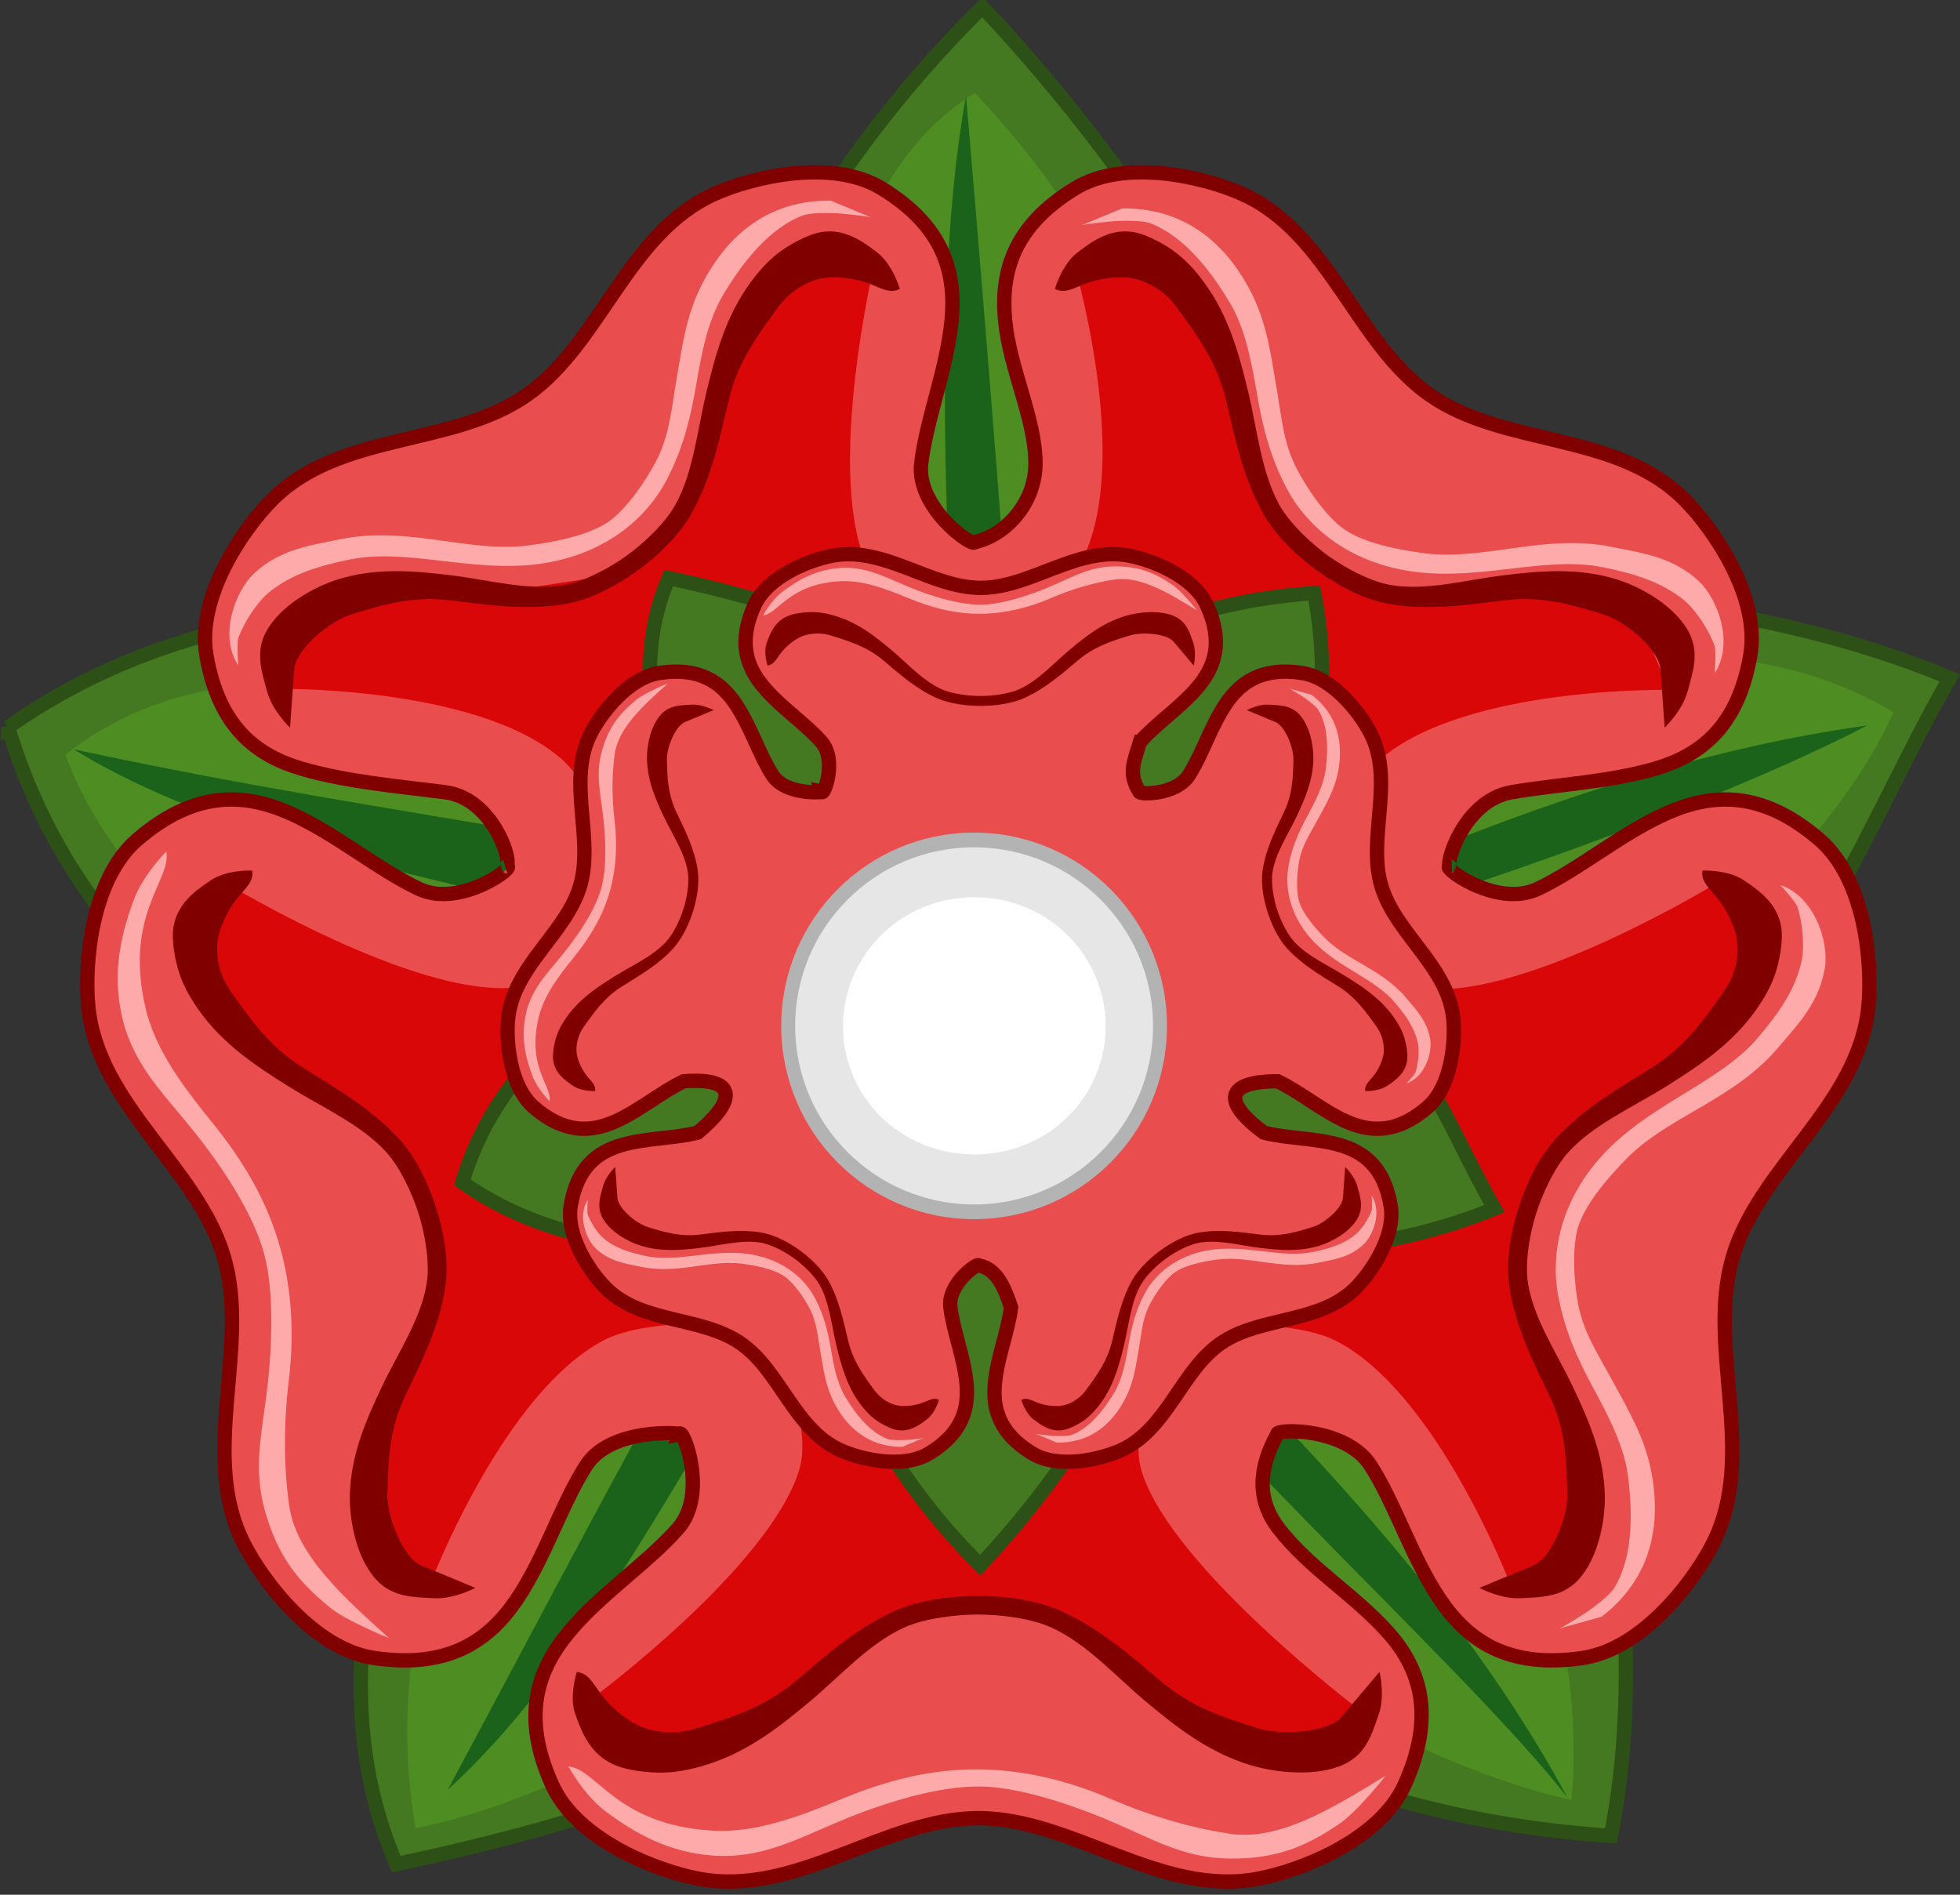 <?xml version="1.0" encoding="UTF-8" standalone="no"?>
<!-- Created with Inkscape (http://www.inkscape.org/) -->

<svg
   xmlns:dc="http://purl.org/dc/elements/1.1/"
   xmlns:cc="http://creativecommons.org/ns#"
   xmlns:rdf="http://www.w3.org/1999/02/22-rdf-syntax-ns#"
   xmlns:svg="http://www.w3.org/2000/svg"
   xmlns="http://www.w3.org/2000/svg"
   xmlns:sodipodi="http://sodipodi.sourceforge.net/DTD/sodipodi-0.dtd"
   xmlns:inkscape="http://www.inkscape.org/namespaces/inkscape"
   width="205.068"
   height="198.234"
   id="svg2"
   version="1.1"
   inkscape:version="0.48.0 r9654"
   sodipodi:docname="Red_Rose_Badge_of_Lancaster copy.svg"
   inkscape:export-filename="/Users/Soda/Desktop/UK of the GB and NI.png"
   inkscape:export-xdpi="143.23364"
   inkscape:export-ydpi="143.23364">
  <rect width="100%" height="100%" fill="#333333" stroke="none"/>
  <defs
     id="defs4" />
  <sodipodi:namedview
     id="base"
     pagecolor="#ffffff"
     bordercolor="#666666"
     borderopacity="1.0"
     inkscape:pageopacity="0.0"
     inkscape:pageshadow="2"
     inkscape:zoom="2.4163334"
     inkscape:cx="102.53388"
     inkscape:cy="106.92172"
     inkscape:document-units="px"
     inkscape:current-layer="g15303"
     showgrid="false"
     inkscape:window-width="1280"
     inkscape:window-height="697"
     inkscape:window-x="0"
     inkscape:window-y="0"
     inkscape:window-maximized="0"
     showguides="true"
     inkscape:guide-bbox="true"
     inkscape:object-nodes="false"
     inkscape:snap-nodes="false"
     inkscape:snap-page="true"
     inkscape:snap-bbox="false"
     inkscape:snap-grids="false"
     inkscape:snap-to-guides="false"
     fit-margin-top="0"
     fit-margin-left="0"
     fit-margin-right="0"
     fit-margin-bottom="0">
    <inkscape:grid
       type="xygrid"
       id="grid14322"
       empspacing="5"
       visible="true"
       enabled="true"
       snapvisiblegridlinesonly="true" />
  </sodipodi:namedview>
  <g
     inkscape:label="Layer"
     inkscape:groupmode="layer"
     id="layer1"
     transform="translate(-76.217,889.558)"
     style="display:inline">
    <g
       style="stroke-width:0.888;stroke-miterlimit:4;stroke-dasharray:none"
       id="g11618-9-0-2"
       transform="matrix(1.127,0,0,1.127,186.794,233.424)" />
    <g
       style="display:inline"
       id="g12789-5-3-9-0"
       transform="matrix(0.998,0.068,-0.068,0.998,-130.311,-830.229)" />
    <g
       id="g16068"
       style="stroke-width:1;stroke-miterlimit:4;stroke-dasharray:none">
      <g
         transform="translate(-1.054,0)"
         id="g15303"
         style="stroke-width:1;stroke-miterlimit:4;stroke-dasharray:none">
        <g
           id="g3028">
          <path
             inkscape:connector-curvature="0"
             sodipodi:nodetypes="ccccccccccc"
             id="path14522-6"
             d="m 78.105,-813.47 c 21.671,-15.303 45.559,-11.859 67.23,-17.731 7.858,-19.208 15.363,-38.417 34.723,-57.626 18.263,19.455 28.552,38.91 39.156,58.365 20.686,3.281 41.372,3.229 62.058,11.82 -10.248,17.977 -14.976,35.954 -39.895,53.932 2.876,22.41 8.841,44.82 4.433,67.23 -28.033,-1.905 -44.92,-12.726 -63.536,-22.164 -21.011,8.373 -24.183,16.746 -63.536,25.119 -9.903,-22.902 2.92,-45.805 4.433,-68.707 -15.48,-14.653 -36.789,-22.981 -45.066,-50.238 z"
             style="fill:#447821;fill-opacity:1;stroke:#2d5016;stroke-width:1.5;stroke-linecap:butt;stroke-linejoin:miter;stroke-miterlimit:4;stroke-opacity:1;stroke-dasharray:none;display:inline" />
          <path
             style="fill:#4e8d21;fill-opacity:1;stroke:none;display:inline"
             d="m 84.109,-810.605 c 8.171,22.506 36.589,31.482 49.62,47 -4.076,18.281 -17.402,41.137 -12.955,65.345 23.557,-5.004 43.902,-23.248 61.784,-32.199 17.018,8.228 39.376,24.921 59.13,29.214 1.671,-18.601 -6.205,-35.591 -15.404,-61.752 13.678,-15.122 40.81,-33.172 49.092,-52.048 -21.752,-13.033 -48.309,-0.324 -66.966,-2.923 -11.253,-17.03 -4.298,-35.4 -29.142,-61.882 -19.139,11.866 -16.883,47.013 -27.564,64.761 -19.02,2.88 -47.416,-11.447 -67.594,4.483 z"
             id="path14522-5-8-2-1-4-1-2"
             sodipodi:nodetypes="ccccccccccc"
             inkscape:connector-curvature="0" />
          <path
             inkscape:connector-curvature="0"
             sodipodi:nodetypes="ccccccccccccccc"
             id="path17186-9-9-5-9-1-8"
             d="m 178.344,-879.521 c -4.368,23.962 -1.184,59.566 0.317,88.315 -2.762,2.442 -7.451,-4.044 -10.976,-3.001 -21.026,-7.512 -47.422,-9.371 -82.693,-16.953 20.793,12.811 53.689,15.636 81.057,24.701 1.042,1.401 -0.51,8.449 0.017,10.591 -12.844,17.871 -25.464,42.884 -41.956,73.562 17.6,-15.977 30.992,-46.761 47.025,-70.194 2.013,-0.366 3.543,9.562 10.848,5.328 16.447,23.851 48.023,51.217 59.291,65.691 -17.096,-31.668 -47.102,-53.907 -60.176,-71.979 -0.259,-3.662 3.657,-7.45 4.761,-10.164 27.174,-6.755 66.149,-19.345 86.777,-30.034 -35.515,4.919 -65.719,23.381 -87.191,29.296 -1.256,-23.252 -4.145,-60.706 -7.099,-95.16 z"
             style="font-size:medium;font-style:normal;font-variant:normal;font-weight:normal;font-stretch:normal;text-indent:0;text-align:start;text-decoration:none;line-height:normal;letter-spacing:normal;word-spacing:normal;text-transform:none;direction:ltr;block-progression:tb;writing-mode:lr-tb;text-anchor:start;color:#000000;fill:#1b631b;fill-opacity:1;stroke:none;stroke-width:0.578;marker:none;visibility:visible;display:inline;overflow:visible;enable-background:accumulate;font-family:Bitstream Vera Sans;-inkscape-font-specification:Bitstream Vera Sans" />
          <g
             transform="matrix(2.594,0,0,-2.594,739.323,2549.335)"
             id="g14915-4"
             style="stroke-width:0.578;stroke-miterlimit:4;stroke-dasharray:none">
            <g
               id="g14805-4"
               transform="translate(-0.614,0)"
               style="stroke-width:0.578;stroke-miterlimit:4;stroke-dasharray:none">
              <path
                 inkscape:connector-curvature="0"
                 sodipodi:nodetypes="cssssssscssssssssscssssssssscssssssssscssssssssscss"
                 d="m -198.63,1259.879 c 1.325,-1.481 1.927,-3.403 0.662,-6.176 -1.018,-2.23 -4.225,-3.455 -5.91,-3.769 -3.953,-0.738 -7.474,2.446 -11.271,2.446 -3.797,0 -7.318,-3.184 -11.271,-2.446 -1.685,0.315 -4.892,1.539 -5.91,3.769 -1.266,2.773 -0.609,4.646 0.662,6.176 1.294,1.558 3.185,2.793 4.411,4.191 1.236,1.409 0.168,4.138 0.048,3.799 0.162,0.036 -2.755,0.304 -3.766,-1.275 -1.002,-1.566 -1.663,-3.726 -2.799,-5.402 -1.116,-1.646 -2.733,-2.797 -5.748,-2.352 -2.425,0.358 -4.493,3.099 -5.263,4.63 -1.808,3.592 0.273,7.859 -0.783,11.507 -1.055,3.647 -5.093,6.145 -5.482,10.147 -0.166,1.706 0.119,5.127 1.978,6.725 2.312,1.986 4.294,1.876 6.116,1.081 1.856,-0.81 3.568,-2.284 5.251,-3.073 1.697,-0.796 4.021,0.989 3.511,0.911 0.286,0.13 -0.512,2.736 -2.454,2.989 -1.772,0.231 -3.897,0.402 -5.767,0.942 -1.836,0.53 -3.371,1.671 -3.871,4.587 -0.402,2.345 1.477,5.083 2.642,6.259 2.733,2.757 7.249,2.134 10.259,4.215 3.01,2.08 4.075,6.561 7.608,8.135 1.506,0.671 4.712,1.447 6.727,0.217 2.506,-1.529 3,-3.39 2.822,-5.312 -0.182,-1.957 -1.011,-3.983 -1.226,-5.775 -0.216,-1.807 2.109,-3.408 2.151,-3.182 1.231,0.265 2.459,1.552 2.458,3.182 -9.6e-4,1.791 -1.044,3.818 -1.226,5.775 -0.178,1.922 0.316,3.783 2.822,5.312 2.015,1.23 5.221,0.454 6.727,-0.217 3.533,-1.574 4.599,-6.055 7.608,-8.135 3.01,-2.08 7.526,-1.457 10.259,-4.215 1.165,-1.175 3.044,-3.914 2.642,-6.259 -0.5,-2.916 -2.035,-4.057 -3.871,-4.587 -1.87,-0.539 -4.007,-0.636 -5.767,-0.942 -1.965,-0.341 -2.721,-3.051 -2.454,-2.989 -0.511,0.078 1.813,-1.707 3.511,-0.911 1.684,0.789 3.395,2.263 5.251,3.073 1.822,0.795 3.804,0.905 6.116,-1.081 1.859,-1.598 2.144,-5.019 1.978,-6.725 -0.389,-4.002 -4.427,-6.5 -5.482,-10.147 -1.055,-3.647 1.025,-7.915 -0.783,-11.507 -0.771,-1.531 -2.838,-4.272 -5.263,-4.63 -3.015,-0.445 -4.632,0.706 -5.748,2.352 -1.137,1.676 -1.797,3.836 -2.799,5.402 -1.01,1.579 -3.88,1.482 -3.766,1.275 -0.734,-1.321 -0.865,-2.613 0.048,-3.799 1.245,-1.617 3.054,-2.673 4.411,-4.191 z"
                 style="fill:#e94d4d;fill-opacity:1;stroke:#800000;stroke-width:0.578;stroke-linecap:butt;stroke-linejoin:miter;stroke-miterlimit:4;stroke-opacity:1;stroke-dasharray:none;display:inline"
                 id="path14278-4-0-0-6-8" />
              <path
                 inkscape:connector-curvature="0"
                 sodipodi:nodetypes="cccccscsccccccccccscsccccccccccscscccccccccscsccccccccccscscccccc"
                 d="m -201.981,1303.739 -2.229,3.073 -1.591,5.751 -2.265,2.256 -3.269,0.416 c 0,0 2.368,-7.846 0.438,-11.983 -0.898,-1.923 -4.635,-4.392 -4.635,-4.392 0,0 -3.454,2.219 -4.26,4.423 -1.408,3.849 0.414,11.617 0.414,11.617 l -2.042,0.562 -2.771,-1.61 -2.658,-9.022 -1.683,-1.339 -1.976,-1.062 -3.335,-0.509 -4.918,0.286 -3.611,-1.24 -1.28,-3.036 c 0,0 8.194,0.17 11.658,-2.804 1.611,-1.382 2.983,-5.646 2.983,-5.646 0,0 -2.595,-3.424 -4.935,-3.608 -4.086,-0.321 -11.549,4.22 -11.549,4.22 l -1.091,-1.816 0.805,-3.103 6.575,-5.08 1.61,-1.792 0.381,-2.182 0,-3.601 -2.118,-4.448 -0.212,-3.812 2.33,-2.33 c 0,0 2.93,7.654 6.989,9.743 1.887,0.971 6.354,0.635 6.354,0.635 0,0 2.194,-3.694 1.483,-5.93 -1.243,-3.906 -8.26,-9.107 -8.26,-9.107 l 1.271,-1.694 3.177,-0.424 7.625,5.507 3.106,0.189 3.106,-0.235 7.625,-5.507 3.177,0.424 1.846,1.167 c 0,0 -7.593,5.729 -8.836,9.635 -0.711,2.236 1.483,5.93 1.483,5.93 0,0 4.467,0.336 6.354,-0.635 4.059,-2.089 6.989,-9.743 6.989,-9.743 l 2.474,1.131 0.22,5.012 -1.974,4.496 -0.096,3.025 0.381,2.182 1.059,1.883 7.462,5.516 0.325,3.151 -1.57,1.768 c 0,0 -7.463,-4.541 -11.549,-4.22 -2.34,0.183 -4.935,3.608 -4.935,3.608 0,0 1.372,4.264 2.983,5.646 3.464,2.973 11.658,2.804 11.658,2.804 l -1.28,3.036 -3.611,1.24 -4.918,-0.286 -3.335,0.509 z"
                 style="fill:#d90707;fill-opacity:1;stroke:none;display:inline"
                 id="path14691-5-6" />
              <g
                 id="g14707-1"
                 style="stroke-width:0.578;stroke-miterlimit:4;stroke-dasharray:none">
                <g
                   transform="translate(211.143,648.812)"
                   id="g14513-4"
                   style="fill:#800000;fill-opacity:1;stroke-width:0.578;stroke-miterlimit:4;stroke-dasharray:none;display:inline">
                  <path
                     inkscape:connector-curvature="0"
                     sodipodi:nodetypes="csscssssssssscsssssssssccc"
                     id="path14394-4-0"
                     d="m -438.954,605.406 c -0.594,-0.019 -1.535,0.077 -2.093,0.344 -0.888,0.425 -1.231,1.237 -1.5,2 -0.267,0.757 0.061,1.719 0.061,1.719 0.813,-0.132 0.648,-1.022 2.188,-2.003 0.695,-0.443 1.706,-0.565 2.625,-0.28 1.467,0.455 2.765,0.868 3.968,1.877 1.203,1.009 2.414,2.117 4,2.844 1.106,0.507 2.476,0.625 3.406,0.625 0.93,0 2.269,-0.118 3.375,-0.625 1.586,-0.727 2.828,-1.834 4.031,-2.844 1.203,-1.009 2.439,-1.422 3.906,-1.877 0.919,-0.285 2.808,-0.165 3.341,0.467 l 1.534,1.816 c 0,0 0.235,-0.962 -0.032,-1.719 -0.269,-0.763 -0.488,-1.575 -1.375,-2 -1.116,-0.534 -2.79,-0.358 -3.842,-0.031 -1.683,0.522 -2.968,1.54 -4.188,2.562 -1.22,1.023 -2.369,2.32 -3.781,2.968 -0.872,0.4 -2.147,0.531 -2.969,0.531 -0.822,0 -2.128,-0.131 -3,-0.531 -1.412,-0.647 -2.562,-1.945 -3.781,-2.968 -1.22,-1.023 -2.505,-2.041 -4.188,-2.562 -0.526,-0.163 -1.094,-0.293 -1.688,-0.312 l 0,-5e-5 4e-5,0 z"
                     style="font-size:medium;font-style:normal;font-variant:normal;font-weight:normal;font-stretch:normal;text-indent:0;text-align:start;text-decoration:none;line-height:normal;letter-spacing:normal;word-spacing:normal;text-transform:none;direction:ltr;block-progression:tb;writing-mode:lr-tb;text-anchor:start;color:#000000;fill:#800000;fill-opacity:1;stroke:none;stroke-width:0.578;marker:none;visibility:visible;display:inline;overflow:visible;enable-background:accumulate;font-family:Bitstream Vera Sans;-inkscape-font-specification:Bitstream Vera Sans" />
                  <g
                     transform="translate(0,0.132)"
                     id="g14467-8"
                     style="fill:#800000;fill-opacity:1;stroke-width:0.578;stroke-miterlimit:4;stroke-dasharray:none">
                    <path
                       inkscape:connector-curvature="0"
                       style="font-size:medium;font-style:normal;font-variant:normal;font-weight:normal;font-stretch:normal;text-indent:0;text-align:start;text-decoration:none;line-height:normal;letter-spacing:normal;word-spacing:normal;text-transform:none;direction:ltr;block-progression:tb;writing-mode:lr-tb;text-anchor:start;color:#000000;fill:#800000;fill-opacity:1;stroke:none;stroke-width:0.578;marker:none;visibility:visible;display:inline;overflow:visible;enable-background:accumulate;font-family:Bitstream Vera Sans;-inkscape-font-specification:Bitstream Vera Sans"
                       d="m -458.5,637.448 c -0.184,0.526 -0.353,1.391 -0.252,1.959 0.161,0.903 0.846,1.419 1.504,1.858 0.653,0.435 1.668,0.39 1.668,0.39 0.099,-0.761 -0.802,-0.844 -1.316,-2.473 -0.232,-0.736 -0.069,-1.671 0.461,-2.419 0.845,-1.193 1.602,-2.247 2.906,-3.061 1.304,-0.814 2.705,-1.61 3.844,-2.839 0.794,-0.857 1.289,-2.051 1.547,-2.882 0.259,-0.831 0.517,-2.058 0.338,-3.178 -0.257,-1.605 -0.976,-3.002 -1.611,-4.338 -0.635,-1.336 -0.688,-2.547 -0.717,-3.976 -0.018,-0.895 0.622,-2.552 1.377,-2.865 l 2.171,-0.901 c 0,0 -0.858,-0.459 -1.66,-0.416 -0.808,0.043 -1.649,0.028 -2.304,0.712 -0.823,0.859 -1.119,2.401 -1.098,3.426 0.033,1.639 0.654,3.05 1.297,4.405 0.644,1.354 1.57,2.717 1.8,4.147 0.142,0.883 -0.086,2.056 -0.315,2.79 -0.229,0.735 -0.718,1.868 -1.344,2.544 -1.014,1.095 -2.58,1.786 -3.902,2.612 -1.322,0.825 -2.657,1.711 -3.626,3.079 -0.303,0.428 -0.586,0.901 -0.769,1.427 l -4e-5,-10e-6 10e-6,-3e-5 z"
                       id="path14394-4-7-1"
                       sodipodi:nodetypes="csscssssssssscsssssssssccc" />
                    <path
                       inkscape:connector-curvature="0"
                       style="font-size:medium;font-style:normal;font-variant:normal;font-weight:normal;font-stretch:normal;text-indent:0;text-align:start;text-decoration:none;line-height:normal;letter-spacing:normal;word-spacing:normal;text-transform:none;direction:ltr;block-progression:tb;writing-mode:lr-tb;text-anchor:start;color:#000000;fill:#800000;fill-opacity:1;stroke:none;stroke-width:0.578;marker:none;visibility:visible;display:inline;overflow:visible;enable-background:accumulate;font-family:Bitstream Vera Sans;-inkscape-font-specification:Bitstream Vera Sans"
                       d="m -434.375,666.552 c 0.441,0.341 1.208,0.775 1.779,0.859 0.908,0.133 1.614,-0.353 2.238,-0.839 0.619,-0.482 0.898,-1.459 0.898,-1.459 -0.69,-0.335 -1.054,0.493 -2.762,0.466 -0.772,-0.013 -1.607,-0.464 -2.148,-1.203 -0.865,-1.179 -1.624,-2.231 -1.984,-3.725 -0.36,-1.495 -0.671,-3.075 -1.477,-4.545 -0.562,-1.025 -1.538,-1.872 -2.244,-2.38 -0.707,-0.508 -1.789,-1.142 -2.907,-1.326 -1.604,-0.264 -3.156,-0.024 -4.625,0.155 -1.469,0.179 -2.634,-0.154 -3.999,-0.578 -0.855,-0.266 -2.224,-1.398 -2.282,-2.214 l -0.167,-2.345 c 0,0 -0.707,0.669 -0.92,1.443 -0.215,0.78 -0.495,1.573 -0.054,2.41 0.555,1.053 1.923,1.821 2.902,2.126 1.565,0.487 3.101,0.345 4.589,0.164 1.488,-0.182 3.075,-0.63 4.503,-0.395 0.882,0.145 1.923,0.733 2.547,1.182 0.625,0.449 1.544,1.272 1.987,2.08 0.717,1.309 0.878,3.013 1.242,4.528 0.365,1.515 0.782,3.061 1.774,4.414 0.31,0.423 0.67,0.841 1.11,1.181 l -3e-5,3e-5 -2e-5,-10e-6 z"
                       id="path14394-4-7-4-0"
                       sodipodi:nodetypes="csscssssssssscsssssssssccc" />
                  </g>
                  <g
                     id="g14467-1-31"
                     style="fill:#800000;fill-opacity:1;stroke-width:0.578;stroke-miterlimit:4;stroke-dasharray:none;display:inline"
                     transform="matrix(-1,0,0,1,-852.666,0.132)">
                    <path
                       inkscape:connector-curvature="0"
                       style="font-size:medium;font-style:normal;font-variant:normal;font-weight:normal;font-stretch:normal;text-indent:0;text-align:start;text-decoration:none;line-height:normal;letter-spacing:normal;word-spacing:normal;text-transform:none;direction:ltr;block-progression:tb;writing-mode:lr-tb;text-anchor:start;color:#000000;fill:#800000;fill-opacity:1;stroke:none;stroke-width:0.578;marker:none;visibility:visible;display:inline;overflow:visible;enable-background:accumulate;font-family:Bitstream Vera Sans;-inkscape-font-specification:Bitstream Vera Sans"
                       d="m -458.5,637.448 c -0.184,0.526 -0.353,1.391 -0.252,1.959 0.161,0.903 0.846,1.419 1.504,1.858 0.653,0.435 1.668,0.39 1.668,0.39 0.099,-0.761 -0.802,-0.844 -1.316,-2.473 -0.232,-0.736 -0.069,-1.671 0.461,-2.419 0.845,-1.193 1.602,-2.247 2.906,-3.061 1.304,-0.814 2.705,-1.61 3.844,-2.839 0.794,-0.857 1.289,-2.051 1.547,-2.882 0.259,-0.831 0.517,-2.058 0.338,-3.178 -0.257,-1.605 -0.976,-3.002 -1.611,-4.338 -0.635,-1.336 -0.688,-2.547 -0.717,-3.976 -0.018,-0.895 0.622,-2.552 1.377,-2.865 l 2.171,-0.901 c 0,0 -0.858,-0.459 -1.66,-0.416 -0.808,0.043 -1.649,0.028 -2.304,0.712 -0.823,0.859 -1.119,2.401 -1.098,3.426 0.033,1.639 0.654,3.05 1.297,4.405 0.644,1.354 1.57,2.717 1.8,4.147 0.142,0.883 -0.086,2.056 -0.315,2.79 -0.229,0.735 -0.718,1.868 -1.344,2.544 -1.014,1.095 -2.58,1.786 -3.902,2.612 -1.322,0.825 -2.657,1.711 -3.626,3.079 -0.303,0.428 -0.586,0.901 -0.769,1.427 l -4e-5,-10e-6 10e-6,-3e-5 z"
                       id="path14394-4-7-8-1"
                       sodipodi:nodetypes="csscssssssssscsssssssssccc" />
                    <path
                       inkscape:connector-curvature="0"
                       style="font-size:medium;font-style:normal;font-variant:normal;font-weight:normal;font-stretch:normal;text-indent:0;text-align:start;text-decoration:none;line-height:normal;letter-spacing:normal;word-spacing:normal;text-transform:none;direction:ltr;block-progression:tb;writing-mode:lr-tb;text-anchor:start;color:#000000;fill:#800000;fill-opacity:1;stroke:none;stroke-width:0.578;marker:none;visibility:visible;display:inline;overflow:visible;enable-background:accumulate;font-family:Bitstream Vera Sans;-inkscape-font-specification:Bitstream Vera Sans"
                       d="m -434.375,666.552 c 0.441,0.341 1.208,0.775 1.779,0.859 0.908,0.133 1.614,-0.353 2.238,-0.839 0.619,-0.482 0.898,-1.459 0.898,-1.459 -0.69,-0.335 -1.054,0.493 -2.762,0.466 -0.772,-0.013 -1.607,-0.464 -2.148,-1.203 -0.865,-1.179 -1.624,-2.231 -1.984,-3.725 -0.36,-1.495 -0.671,-3.075 -1.477,-4.545 -0.562,-1.025 -1.538,-1.872 -2.244,-2.38 -0.707,-0.508 -1.789,-1.142 -2.907,-1.326 -1.604,-0.264 -3.156,-0.024 -4.625,0.155 -1.469,0.179 -2.634,-0.154 -3.999,-0.578 -0.855,-0.266 -2.224,-1.398 -2.282,-2.214 l -0.167,-2.345 c 0,0 -0.707,0.669 -0.92,1.443 -0.215,0.78 -0.495,1.573 -0.054,2.41 0.555,1.053 1.923,1.821 2.902,2.126 1.565,0.487 3.101,0.345 4.589,0.164 1.488,-0.182 3.075,-0.63 4.503,-0.395 0.882,0.145 1.923,0.733 2.547,1.182 0.625,0.449 1.544,1.272 1.987,2.08 0.717,1.309 0.878,3.013 1.242,4.528 0.365,1.515 0.782,3.061 1.774,4.414 0.31,0.423 0.67,0.841 1.11,1.181 l -3e-5,3e-5 -2e-5,-10e-6 z"
                       id="path14394-4-7-4-5-5"
                       sodipodi:nodetypes="csscssssssssscsssssssssccc" />
                  </g>
                </g>
                <path
                   inkscape:connector-curvature="0"
                   style="font-size:medium;font-style:normal;font-variant:normal;font-weight:normal;font-stretch:normal;text-indent:0;text-align:start;text-decoration:none;line-height:normal;letter-spacing:normal;word-spacing:normal;text-transform:none;direction:ltr;block-progression:tb;writing-mode:lr-tb;text-anchor:start;color:#000000;fill:#ffaaaa;fill-opacity:1;stroke:none;stroke-width:0.578;marker:none;visibility:visible;display:inline;overflow:visible;enable-background:accumulate;font-family:Bitstream Vera Sans;-inkscape-font-specification:Bitstream Vera Sans"
                   d="m -205,1250.75 c -1.815,0.01 -3.051,0.75 -4.723,1.469 -1.672,0.719 -3.771,1.409 -5.308,1.437 -1.705,0.032 -3.861,-0.632 -5.652,-1.375 -1.791,-0.743 -3.226,-1.563 -5.223,-1.406 -1.658,0.13 -2.998,0.816 -4.281,1.781 -0.877,0.66 -1.5,1.812 -1.5,1.813 1.173,-0.121 1.942,-2.378 5.844,-2.594 1.693,-0.093 3.404,0.541 5.188,1.281 1.783,0.74 3.631,1.227 5.625,1.19 1.813,-0.034 3.548,-0.472 5.219,-1.19 1.671,-0.718 3.295,-1.179 4.812,-1.406 1.986,-0.297 4.134,1.03 6.281,2.344 0,0 -0.281,-0.362 -0.656,-0.781 -0.376,-0.419 -0.824,-0.9 -1.25,-1.188 -1.444,-0.973 -2.61,-1.385 -4.375,-1.375 z"
                   id="path14533-0"
                   sodipodi:nodetypes="cssssscssssscssc" />
                <path
                   inkscape:connector-curvature="0"
                   style="font-size:medium;font-style:normal;font-variant:normal;font-weight:normal;font-stretch:normal;text-indent:0;text-align:start;text-decoration:none;line-height:normal;letter-spacing:normal;word-spacing:normal;text-transform:none;direction:ltr;block-progression:tb;writing-mode:lr-tb;text-anchor:start;color:#000000;fill:#ffaaaa;fill-opacity:1;stroke:none;stroke-width:0.578;marker:none;visibility:visible;display:inline;overflow:visible;enable-background:accumulate;font-family:Bitstream Vera Sans;-inkscape-font-specification:Bitstream Vera Sans"
                   d="m -243.909,1264.719 c -0.505,1.744 -0.145,3.138 0.071,4.946 0.215,1.808 0.283,4.016 -0.125,5.498 -0.452,1.644 -1.7,3.524 -2.92,5.031 -1.22,1.507 -2.413,2.651 -2.828,4.611 -0.345,1.627 -0.067,3.106 0.496,4.611 0.384,1.028 1.313,1.952 1.313,1.952 0.216,-1.159 -1.731,-2.536 -0.832,-6.339 0.39,-1.65 1.483,-3.112 2.698,-4.612 1.215,-1.5 2.205,-3.135 2.735,-5.058 0.481,-1.748 0.552,-3.537 0.337,-5.342 -0.215,-1.806 -0.197,-3.494 0.015,-5.014 0.277,-1.989 2.159,-3.673 4.027,-5.36 0,0 -0.426,0.167 -0.935,0.408 -0.509,0.241 -1.097,0.535 -1.493,0.862 -1.342,1.109 -2.068,2.111 -2.558,3.806 z"
                   id="path14533-8-8"
                   sodipodi:nodetypes="cssssscssssscssc" />
                <path
                   inkscape:connector-curvature="0"
                   style="font-size:medium;font-style:normal;font-variant:normal;font-weight:normal;font-stretch:normal;text-indent:0;text-align:start;text-decoration:none;line-height:normal;letter-spacing:normal;word-spacing:normal;text-transform:none;direction:ltr;block-progression:tb;writing-mode:lr-tb;text-anchor:start;color:#000000;fill:#ffaaaa;fill-opacity:1;stroke:none;stroke-width:0.578;marker:none;visibility:visible;display:inline;overflow:visible;enable-background:accumulate;font-family:Bitstream Vera Sans;-inkscape-font-specification:Bitstream Vera Sans"
                   d="m -244.351,1302.594 c 1.039,0.956 2.208,1.113 3.485,1.371 2.709,0.548 5.173,-0.556 7.527,-0.259 0.956,0.121 2.396,0.375 3.245,0.945 0.757,0.509 1.549,1.7 1.925,2.42 0.568,1.077 0.619,2.027 0.851,3.372 0.232,1.345 0.384,2.587 1.054,3.866 0.723,1.38 2.214,3.342 5.16,3.31 l 1.615,-0.67 c 0,0 -0.503,0.087 -1.114,0.14 -0.611,0.055 -1.341,0.036 -1.6,-0.058 -1.333,-0.489 -2.433,-1.851 -3.247,-3.225 -0.616,-1.04 -0.86,-2.33 -1.09,-3.667 -0.231,-1.337 -0.525,-2.535 -1.194,-3.805 -0.506,-0.958 -1.232,-1.695 -2.027,-2.228 -0.924,-0.621 -2.013,-1.002 -3.158,-1.147 -2.719,-0.343 -5.271,0.652 -7.577,0.186 -1.228,-0.248 -2.353,-0.584 -3.259,-1.321 -0.491,-0.4 -1.03,-1.239 -1.249,-1.869 -0.021,-0.06 -0.031,-0.361 -0.021,-0.615 0.01,-0.254 0.026,-0.469 0.026,-0.469 -0.805,1.216 -0.111,3.026 0.65,3.726 z"
                   id="path14561-49"
                   sodipodi:nodetypes="cssssssscssssssssssscs" />
                <path
                   inkscape:connector-curvature="0"
                   style="font-size:medium;font-style:normal;font-variant:normal;font-weight:normal;font-stretch:normal;text-indent:0;text-align:start;text-decoration:none;line-height:normal;letter-spacing:normal;word-spacing:normal;text-transform:none;direction:ltr;block-progression:tb;writing-mode:lr-tb;text-anchor:start;color:#000000;fill:#ffaaaa;fill-opacity:1;stroke:none;stroke-width:0.578;marker:none;visibility:visible;display:inline;overflow:visible;enable-background:accumulate;font-family:Bitstream Vera Sans;-inkscape-font-specification:Bitstream Vera Sans"
                   d="m -186.1,1302.28 c -1.039,0.956 -2.208,1.113 -3.485,1.371 -2.709,0.548 -5.173,-0.556 -7.527,-0.259 -0.956,0.121 -2.396,0.375 -3.245,0.945 -0.757,0.509 -1.549,1.7 -1.925,2.42 -0.568,1.077 -0.619,2.027 -0.851,3.372 -0.232,1.345 -0.384,2.587 -1.054,3.866 -0.723,1.38 -2.214,3.342 -5.16,3.31 l -1.615,-0.67 c 0,0 0.503,0.087 1.114,0.14 0.611,0.055 1.341,0.036 1.6,-0.058 1.333,-0.489 2.433,-1.851 3.247,-3.225 0.616,-1.04 0.86,-2.33 1.09,-3.667 0.231,-1.337 0.525,-2.535 1.194,-3.805 0.506,-0.958 1.232,-1.695 2.027,-2.228 0.924,-0.621 2.013,-1.002 3.158,-1.147 2.719,-0.343 5.271,0.652 7.577,0.186 1.228,-0.248 2.353,-0.584 3.259,-1.321 0.491,-0.4 1.03,-1.239 1.249,-1.869 0.021,-0.06 0.031,-0.361 0.021,-0.615 -0.01,-0.254 -0.026,-0.469 -0.026,-0.469 0.805,1.216 0.111,3.026 -0.65,3.726 z"
                   id="path14561-9-3"
                   sodipodi:nodetypes="cssssssscssssssssssscs" />
                <path
                   inkscape:connector-curvature="0"
                   style="font-size:medium;font-style:normal;font-variant:normal;font-weight:normal;font-stretch:normal;text-indent:0;text-align:start;text-decoration:none;line-height:normal;letter-spacing:normal;word-spacing:normal;text-transform:none;direction:ltr;block-progression:tb;writing-mode:lr-tb;text-anchor:start;color:#000000;fill:#ffaaaa;fill-opacity:1;stroke:none;stroke-width:0.578;marker:none;visibility:visible;display:inline;overflow:visible;enable-background:accumulate;font-family:Bitstream Vera Sans;-inkscape-font-specification:Bitstream Vera Sans"
                   d="m -181.005,1286.678 c -0.227,-1.394 -1.05,-2.239 -1.894,-3.23 -1.793,-2.104 -4.412,-2.757 -6.08,-4.445 -0.677,-0.685 -1.653,-1.775 -1.968,-2.747 -0.281,-0.868 -0.168,-2.293 -0.02,-3.092 0.218,-1.198 0.765,-1.977 1.413,-3.178 0.648,-1.201 1.295,-2.272 1.558,-3.691 0.284,-1.532 0.322,-3.996 -2.015,-5.791 l -1.684,-0.47 c 0,0 0.449,0.242 0.962,0.578 0.514,0.334 1.077,0.8 1.222,1.034 0.747,1.208 0.771,2.958 0.562,4.542 -0.158,1.198 -0.763,2.363 -1.407,3.558 -0.645,1.194 -1.153,2.318 -1.41,3.731 -0.194,1.066 -0.077,2.094 0.218,3.004 0.344,1.06 0.964,2.031 1.776,2.853 1.927,1.949 4.548,2.742 6.074,4.533 0.813,0.954 1.49,1.912 1.747,3.052 0.139,0.618 0.045,1.61 -0.172,2.242 -0.02,0.06 -0.199,0.304 -0.363,0.497 -0.165,0.193 -0.31,0.353 -0.31,0.353 1.384,-0.46 1.957,-2.312 1.79,-3.332 z"
                   id="path14561-93-0"
                   sodipodi:nodetypes="cssssssscssssssssssscs" />
              </g>
            </g>
            <g
               id="g14845-5"
               transform="translate(0,0.365)"
               style="stroke-width:0.578;stroke-miterlimit:4;stroke-dasharray:none">
              <path
                 inkscape:connector-curvature="0"
                 sodipodi:nodetypes="ccccccccccc"
                 id="path14522-3-2"
                 d="m -236.577,1277.659 c 4.44,-3.135 9.335,-2.43 13.775,-3.633 1.61,-3.936 3.148,-7.871 7.115,-11.807 3.742,3.986 5.85,7.972 8.023,11.959 4.238,0.672 8.477,0.661 12.715,2.422 -2.1,3.683 -3.069,7.367 -8.174,11.05 0.589,4.591 1.811,9.183 0.908,13.775 -5.744,-0.39 -9.204,-2.607 -13.018,-4.541 -4.305,1.715 -4.955,3.431 -13.018,5.147 -2.029,-4.693 0.598,-9.385 0.908,-14.078 -3.172,-3.002 -7.538,-4.709 -9.234,-10.293 z"
                 style="fill:#447821;fill-opacity:1;stroke:#2d5016;stroke-width:0.578;stroke-linecap:butt;stroke-linejoin:miter;stroke-miterlimit:4;stroke-opacity:1;stroke-dasharray:none;display:inline" />
              <g
                 id="g14598-3-3"
                 style="stroke-width:1.088;stroke-miterlimit:4;stroke-dasharray:none;display:inline"
                 transform="matrix(0.531,0,0,-0.531,-101.424,1966.649)">
                <path
                   inkscape:connector-curvature="0"
                   id="path14278-4-0-0-6-7-8"
                   style="fill:#e94d4d;fill-opacity:1;stroke:#800000;stroke-width:1.088;stroke-linecap:butt;stroke-linejoin:miter;stroke-miterlimit:4;stroke-opacity:1;stroke-dasharray:none;display:inline"
                   d="m -203.041,1264.069 c 1.226,-1.398 3.117,-2.633 4.411,-4.191 1.271,-1.53 1.927,-3.403 0.662,-6.176 -1.018,-2.23 -4.225,-3.455 -5.91,-3.769 -3.953,-0.738 -7.474,2.446 -11.271,2.446 -3.797,0 -7.318,-3.184 -11.271,-2.446 -1.685,0.315 -4.892,1.539 -5.91,3.769 -1.266,2.773 -0.609,4.646 0.662,6.176 1.294,1.558 3.185,2.793 4.411,4.191 1.236,1.409 0.168,4.138 0.048,3.799 0.162,0.036 -2.755,0.304 -3.766,-1.275 -1.002,-1.566 -1.663,-3.726 -2.799,-5.402 -1.116,-1.646 -2.733,-2.797 -5.748,-2.352 -2.425,0.358 -4.493,3.099 -5.263,4.63 -1.808,3.592 0.273,7.859 -0.783,11.507 -1.055,3.647 -5.093,6.145 -5.482,10.147 -0.166,1.706 0.119,5.127 1.978,6.725 2.312,1.986 4.294,1.876 6.116,1.081 1.856,-0.81 3.568,-2.284 5.251,-3.073 4.355,-0.325 3.779,1.654 1.057,3.9 -1.729,0.449 -3.897,0.402 -5.767,0.942 -1.836,0.53 -3.371,1.671 -3.871,4.587 -0.402,2.345 1.477,5.083 2.642,6.259 2.733,2.757 7.249,2.134 10.259,4.215 3.01,2.08 4.075,6.561 7.608,8.135 1.506,0.671 4.712,1.447 6.727,0.217 2.506,-1.529 3,-3.39 2.822,-5.312 -0.182,-1.957 -1.011,-3.983 -1.226,-5.775 -0.216,-1.807 2.109,-3.408 2.151,-3.182 1.377,0.266 1.954,1.659 2.458,3.182 -0.214,1.792 -1.044,3.818 -1.226,5.775 -0.178,1.922 0.316,3.783 2.822,5.312 2.015,1.23 5.221,0.454 6.727,-0.217 3.533,-1.574 4.599,-6.055 7.608,-8.135 3.01,-2.08 7.526,-1.457 10.259,-4.215 1.165,-1.175 3.044,-3.914 2.642,-6.259 -0.5,-2.916 -2.035,-4.057 -3.871,-4.587 -1.87,-0.539 -4.038,-0.493 -5.767,-0.942 -3.185,-2.366 -2.903,-3.901 1.057,-3.9 1.684,0.789 3.395,2.263 5.251,3.073 1.822,0.795 3.804,0.905 6.116,-1.081 1.859,-1.598 2.144,-5.019 1.978,-6.725 -0.389,-4.002 -4.427,-6.5 -5.482,-10.147 -1.055,-3.647 1.025,-7.915 -0.783,-11.507 -0.771,-1.531 -2.838,-4.272 -5.263,-4.63 -3.015,-0.445 -4.632,0.706 -5.748,2.352 -1.137,1.676 -1.798,3.836 -2.799,5.402 -1.01,1.579 -3.88,1.482 -3.766,1.275 -0.912,-1.381 -0.371,-2.404 0.048,-3.799 z"
                   sodipodi:nodetypes="csssssssscssssssssccssssssssccsssssssccsssssssscc" />
                <g
                   transform="translate(211.143,648.812)"
                   id="g14513-7-7"
                   style="fill:#800000;fill-opacity:1;stroke-width:1.088;stroke-miterlimit:4;stroke-dasharray:none;display:inline">
                  <path
                     inkscape:connector-curvature="0"
                     sodipodi:nodetypes="csscssssssssscsssssssssccc"
                     id="path14394-4-3-8"
                     d="m -438.954,605.406 c -0.594,-0.019 -1.535,0.077 -2.093,0.344 -0.888,0.425 -1.231,1.237 -1.5,2 -0.267,0.757 0.061,1.719 0.061,1.719 0.813,-0.132 0.648,-1.022 2.188,-2.003 0.695,-0.443 1.706,-0.565 2.625,-0.28 1.467,0.455 2.765,0.868 3.968,1.877 1.203,1.009 2.414,2.117 4,2.844 1.106,0.507 2.476,0.625 3.406,0.625 0.93,0 2.269,-0.118 3.375,-0.625 1.586,-0.727 2.828,-1.834 4.031,-2.844 1.203,-1.009 2.439,-1.422 3.906,-1.877 0.919,-0.285 2.808,-0.165 3.341,0.467 l 1.534,1.816 c 0,0 0.235,-0.962 -0.032,-1.719 -0.269,-0.763 -0.488,-1.575 -1.375,-2 -1.116,-0.534 -2.79,-0.358 -3.842,-0.031 -1.683,0.522 -2.968,1.54 -4.188,2.562 -1.22,1.023 -2.369,2.32 -3.781,2.968 -0.872,0.4 -2.147,0.531 -2.969,0.531 -0.822,0 -2.128,-0.131 -3,-0.531 -1.412,-0.647 -2.562,-1.945 -3.781,-2.968 -1.22,-1.023 -2.505,-2.041 -4.188,-2.562 -0.526,-0.163 -1.094,-0.293 -1.688,-0.312 l 0,-5e-5 4e-5,0 z"
                     style="font-size:medium;font-style:normal;font-variant:normal;font-weight:normal;font-stretch:normal;text-indent:0;text-align:start;text-decoration:none;line-height:normal;letter-spacing:normal;word-spacing:normal;text-transform:none;direction:ltr;block-progression:tb;writing-mode:lr-tb;text-anchor:start;color:#000000;fill:#800000;fill-opacity:1;stroke:none;stroke-width:1.088;marker:none;visibility:visible;display:inline;overflow:visible;enable-background:accumulate;font-family:Bitstream Vera Sans;-inkscape-font-specification:Bitstream Vera Sans" />
                  <g
                     transform="translate(0,0.132)"
                     id="g14467-2-0"
                     style="fill:#800000;fill-opacity:1;stroke-width:1.088;stroke-miterlimit:4;stroke-dasharray:none">
                    <path
                       inkscape:connector-curvature="0"
                       style="font-size:medium;font-style:normal;font-variant:normal;font-weight:normal;font-stretch:normal;text-indent:0;text-align:start;text-decoration:none;line-height:normal;letter-spacing:normal;word-spacing:normal;text-transform:none;direction:ltr;block-progression:tb;writing-mode:lr-tb;text-anchor:start;color:#000000;fill:#800000;fill-opacity:1;stroke:none;stroke-width:1.088;marker:none;visibility:visible;display:inline;overflow:visible;enable-background:accumulate;font-family:Bitstream Vera Sans;-inkscape-font-specification:Bitstream Vera Sans"
                       d="m -458.5,637.448 c -0.184,0.526 -0.353,1.391 -0.252,1.959 0.161,0.903 0.846,1.419 1.504,1.858 0.653,0.435 1.668,0.39 1.668,0.39 0.099,-0.761 -0.802,-0.844 -1.316,-2.473 -0.232,-0.736 -0.069,-1.671 0.461,-2.419 0.845,-1.193 1.602,-2.247 2.906,-3.061 1.304,-0.814 2.705,-1.61 3.844,-2.839 0.794,-0.857 1.289,-2.051 1.547,-2.882 0.259,-0.831 0.517,-2.058 0.338,-3.178 -0.257,-1.605 -0.976,-3.002 -1.611,-4.338 -0.635,-1.336 -0.688,-2.547 -0.717,-3.976 -0.018,-0.895 0.622,-2.552 1.377,-2.865 l 2.171,-0.901 c 0,0 -0.858,-0.459 -1.66,-0.416 -0.808,0.043 -1.649,0.028 -2.304,0.712 -0.823,0.859 -1.119,2.401 -1.098,3.426 0.033,1.639 0.654,3.05 1.297,4.405 0.644,1.354 1.57,2.717 1.8,4.147 0.142,0.883 -0.086,2.056 -0.315,2.79 -0.229,0.735 -0.718,1.868 -1.344,2.544 -1.014,1.095 -2.58,1.786 -3.902,2.612 -1.322,0.825 -2.657,1.711 -3.626,3.079 -0.303,0.428 -0.586,0.901 -0.769,1.427 l -4e-5,-10e-6 10e-6,-3e-5 z"
                       id="path14394-4-7-5-4"
                       sodipodi:nodetypes="csscssssssssscsssssssssccc" />
                    <path
                       inkscape:connector-curvature="0"
                       style="font-size:medium;font-style:normal;font-variant:normal;font-weight:normal;font-stretch:normal;text-indent:0;text-align:start;text-decoration:none;line-height:normal;letter-spacing:normal;word-spacing:normal;text-transform:none;direction:ltr;block-progression:tb;writing-mode:lr-tb;text-anchor:start;color:#000000;fill:#800000;fill-opacity:1;stroke:none;stroke-width:1.088;marker:none;visibility:visible;display:inline;overflow:visible;enable-background:accumulate;font-family:Bitstream Vera Sans;-inkscape-font-specification:Bitstream Vera Sans"
                       d="m -434.375,666.552 c 0.441,0.341 1.208,0.775 1.779,0.859 0.908,0.133 1.614,-0.353 2.238,-0.839 0.619,-0.482 0.898,-1.459 0.898,-1.459 -0.69,-0.335 -1.054,0.493 -2.762,0.466 -0.772,-0.013 -1.607,-0.464 -2.148,-1.203 -0.865,-1.179 -1.624,-2.231 -1.984,-3.725 -0.36,-1.495 -0.671,-3.075 -1.477,-4.545 -0.562,-1.025 -1.538,-1.872 -2.244,-2.38 -0.707,-0.508 -1.789,-1.142 -2.907,-1.326 -1.604,-0.264 -3.156,-0.024 -4.625,0.155 -1.469,0.179 -2.634,-0.154 -3.999,-0.578 -0.855,-0.266 -2.224,-1.398 -2.282,-2.214 l -0.167,-2.345 c 0,0 -0.707,0.669 -0.92,1.443 -0.215,0.78 -0.495,1.573 -0.054,2.41 0.555,1.053 1.923,1.821 2.902,2.126 1.565,0.487 3.101,0.345 4.589,0.164 1.488,-0.182 3.075,-0.63 4.503,-0.395 0.882,0.145 1.923,0.733 2.547,1.182 0.625,0.449 1.544,1.272 1.987,2.08 0.717,1.309 0.878,3.013 1.242,4.528 0.365,1.515 0.782,3.061 1.774,4.414 0.31,0.423 0.67,0.841 1.11,1.181 l -3e-5,3e-5 -2e-5,-10e-6 z"
                       id="path14394-4-7-4-6-5"
                       sodipodi:nodetypes="csscssssssssscsssssssssccc" />
                  </g>
                  <g
                     id="g14467-1-3-7"
                     style="fill:#800000;fill-opacity:1;stroke-width:1.088;stroke-miterlimit:4;stroke-dasharray:none;display:inline"
                     transform="matrix(-1,0,0,1,-852.666,0.132)">
                    <path
                       inkscape:connector-curvature="0"
                       style="font-size:medium;font-style:normal;font-variant:normal;font-weight:normal;font-stretch:normal;text-indent:0;text-align:start;text-decoration:none;line-height:normal;letter-spacing:normal;word-spacing:normal;text-transform:none;direction:ltr;block-progression:tb;writing-mode:lr-tb;text-anchor:start;color:#000000;fill:#800000;fill-opacity:1;stroke:none;stroke-width:1.088;marker:none;visibility:visible;display:inline;overflow:visible;enable-background:accumulate;font-family:Bitstream Vera Sans;-inkscape-font-specification:Bitstream Vera Sans"
                       d="m -458.5,637.448 c -0.184,0.526 -0.353,1.391 -0.252,1.959 0.161,0.903 0.846,1.419 1.504,1.858 0.653,0.435 1.668,0.39 1.668,0.39 0.099,-0.761 -0.802,-0.844 -1.316,-2.473 -0.232,-0.736 -0.069,-1.671 0.461,-2.419 0.845,-1.193 1.602,-2.247 2.906,-3.061 1.304,-0.814 2.705,-1.61 3.844,-2.839 0.794,-0.857 1.289,-2.051 1.547,-2.882 0.259,-0.831 0.517,-2.058 0.338,-3.178 -0.257,-1.605 -0.976,-3.002 -1.611,-4.338 -0.635,-1.336 -0.688,-2.547 -0.717,-3.976 -0.018,-0.895 0.622,-2.552 1.377,-2.865 l 2.171,-0.901 c 0,0 -0.858,-0.459 -1.66,-0.416 -0.808,0.043 -1.649,0.028 -2.304,0.712 -0.823,0.859 -1.119,2.401 -1.098,3.426 0.033,1.639 0.654,3.05 1.297,4.405 0.644,1.354 1.57,2.717 1.8,4.147 0.142,0.883 -0.086,2.056 -0.315,2.79 -0.229,0.735 -0.718,1.868 -1.344,2.544 -1.014,1.095 -2.58,1.786 -3.902,2.612 -1.322,0.825 -2.657,1.711 -3.626,3.079 -0.303,0.428 -0.586,0.901 -0.769,1.427 l -4e-5,-10e-6 10e-6,-3e-5 z"
                       id="path14394-4-7-8-4-1"
                       sodipodi:nodetypes="csscssssssssscsssssssssccc" />
                    <path
                       inkscape:connector-curvature="0"
                       style="font-size:medium;font-style:normal;font-variant:normal;font-weight:normal;font-stretch:normal;text-indent:0;text-align:start;text-decoration:none;line-height:normal;letter-spacing:normal;word-spacing:normal;text-transform:none;direction:ltr;block-progression:tb;writing-mode:lr-tb;text-anchor:start;color:#000000;fill:#800000;fill-opacity:1;stroke:none;stroke-width:1.088;marker:none;visibility:visible;display:inline;overflow:visible;enable-background:accumulate;font-family:Bitstream Vera Sans;-inkscape-font-specification:Bitstream Vera Sans"
                       d="m -434.375,666.552 c 0.441,0.341 1.208,0.775 1.779,0.859 0.908,0.133 1.614,-0.353 2.238,-0.839 0.619,-0.482 0.898,-1.459 0.898,-1.459 -0.69,-0.335 -1.054,0.493 -2.762,0.466 -0.772,-0.013 -1.607,-0.464 -2.148,-1.203 -0.865,-1.179 -1.624,-2.231 -1.984,-3.725 -0.36,-1.495 -0.671,-3.075 -1.477,-4.545 -0.562,-1.025 -1.538,-1.872 -2.244,-2.38 -0.707,-0.508 -1.789,-1.142 -2.907,-1.326 -1.604,-0.264 -3.156,-0.024 -4.625,0.155 -1.469,0.179 -2.634,-0.154 -3.999,-0.578 -0.855,-0.266 -2.224,-1.398 -2.282,-2.214 l -0.167,-2.345 c 0,0 -0.707,0.669 -0.92,1.443 -0.215,0.78 -0.495,1.573 -0.054,2.41 0.555,1.053 1.923,1.821 2.902,2.126 1.565,0.487 3.101,0.345 4.589,0.164 1.488,-0.182 3.075,-0.63 4.503,-0.395 0.882,0.145 1.923,0.733 2.547,1.182 0.625,0.449 1.544,1.272 1.987,2.08 0.717,1.309 0.878,3.013 1.242,4.528 0.365,1.515 0.782,3.061 1.774,4.414 0.31,0.423 0.67,0.841 1.11,1.181 l -3e-5,3e-5 -2e-5,-10e-6 z"
                       id="path14394-4-7-4-5-0-0"
                       sodipodi:nodetypes="csscssssssssscsssssssssccc" />
                  </g>
                </g>
                <path
                   inkscape:connector-curvature="0"
                   style="font-size:medium;font-style:normal;font-variant:normal;font-weight:normal;font-stretch:normal;text-indent:0;text-align:start;text-decoration:none;line-height:normal;letter-spacing:normal;word-spacing:normal;text-transform:none;direction:ltr;block-progression:tb;writing-mode:lr-tb;text-anchor:start;color:#000000;fill:#ffaaaa;fill-opacity:1;stroke:none;stroke-width:1.088;marker:none;visibility:visible;display:inline;overflow:visible;enable-background:accumulate;font-family:Bitstream Vera Sans;-inkscape-font-specification:Bitstream Vera Sans"
                   d="m -205,1250.75 c -1.815,0.01 -3.051,0.75 -4.723,1.469 -1.672,0.719 -3.771,1.409 -5.308,1.437 -1.705,0.032 -3.861,-0.632 -5.652,-1.375 -1.791,-0.743 -3.226,-1.563 -5.223,-1.406 -1.658,0.13 -2.998,0.816 -4.281,1.781 -0.877,0.66 -1.5,1.812 -1.5,1.813 1.173,-0.121 1.942,-2.378 5.844,-2.594 1.693,-0.093 3.404,0.541 5.188,1.281 1.783,0.74 3.631,1.227 5.625,1.19 1.813,-0.034 3.548,-0.472 5.219,-1.19 1.671,-0.718 3.295,-1.179 4.812,-1.406 1.986,-0.297 4.134,1.03 6.281,2.344 0,0 -0.281,-0.362 -0.656,-0.781 -0.376,-0.419 -0.824,-0.9 -1.25,-1.188 -1.444,-0.973 -2.61,-1.385 -4.375,-1.375 z"
                   id="path14533-6-6"
                   sodipodi:nodetypes="cssssscssssscssc" />
                <path
                   inkscape:connector-curvature="0"
                   style="font-size:medium;font-style:normal;font-variant:normal;font-weight:normal;font-stretch:normal;text-indent:0;text-align:start;text-decoration:none;line-height:normal;letter-spacing:normal;word-spacing:normal;text-transform:none;direction:ltr;block-progression:tb;writing-mode:lr-tb;text-anchor:start;color:#000000;fill:#ffaaaa;fill-opacity:1;stroke:none;stroke-width:1.088;marker:none;visibility:visible;display:inline;overflow:visible;enable-background:accumulate;font-family:Bitstream Vera Sans;-inkscape-font-specification:Bitstream Vera Sans"
                   d="m -243.909,1264.719 c -0.505,1.744 -0.145,3.138 0.071,4.946 0.215,1.808 0.283,4.016 -0.125,5.498 -0.452,1.644 -1.7,3.524 -2.92,5.031 -1.22,1.507 -2.413,2.651 -2.828,4.611 -0.345,1.627 -0.067,3.106 0.496,4.611 0.384,1.028 1.313,1.952 1.313,1.952 0.216,-1.159 -1.731,-2.536 -0.832,-6.339 0.39,-1.65 1.483,-3.112 2.698,-4.612 1.215,-1.5 2.205,-3.135 2.735,-5.058 0.481,-1.748 0.552,-3.537 0.337,-5.342 -0.215,-1.806 -0.197,-3.494 0.015,-5.014 0.277,-1.989 2.159,-3.673 4.027,-5.36 0,0 -0.426,0.167 -0.935,0.408 -0.509,0.241 -1.097,0.535 -1.493,0.862 -1.342,1.109 -2.068,2.111 -2.558,3.806 z"
                   id="path14533-8-0-0"
                   sodipodi:nodetypes="cssssscssssscssc" />
                <path
                   inkscape:connector-curvature="0"
                   style="font-size:medium;font-style:normal;font-variant:normal;font-weight:normal;font-stretch:normal;text-indent:0;text-align:start;text-decoration:none;line-height:normal;letter-spacing:normal;word-spacing:normal;text-transform:none;direction:ltr;block-progression:tb;writing-mode:lr-tb;text-anchor:start;color:#000000;fill:#ffaaaa;fill-opacity:1;stroke:none;stroke-width:1.088;marker:none;visibility:visible;display:inline;overflow:visible;enable-background:accumulate;font-family:Bitstream Vera Sans;-inkscape-font-specification:Bitstream Vera Sans"
                   d="m -244.351,1302.594 c 1.039,0.956 2.208,1.113 3.485,1.371 2.709,0.548 5.173,-0.556 7.527,-0.259 0.956,0.121 2.396,0.375 3.245,0.945 0.757,0.509 1.549,1.7 1.925,2.42 0.568,1.077 0.619,2.027 0.851,3.372 0.232,1.345 0.384,2.587 1.054,3.866 0.723,1.38 2.214,3.342 5.16,3.31 l 1.615,-0.67 c 0,0 -0.503,0.087 -1.114,0.14 -0.611,0.055 -1.341,0.036 -1.6,-0.058 -1.333,-0.489 -2.433,-1.851 -3.247,-3.225 -0.616,-1.04 -0.86,-2.33 -1.09,-3.667 -0.231,-1.337 -0.525,-2.535 -1.194,-3.805 -0.506,-0.958 -1.232,-1.695 -2.027,-2.228 -0.924,-0.621 -2.013,-1.002 -3.158,-1.147 -2.719,-0.343 -5.271,0.652 -7.577,0.186 -1.228,-0.248 -2.353,-0.584 -3.259,-1.321 -0.491,-0.4 -1.03,-1.239 -1.249,-1.869 -0.021,-0.06 -0.031,-0.361 -0.021,-0.615 0.01,-0.254 0.026,-0.469 0.026,-0.469 -0.805,1.216 -0.111,3.026 0.65,3.726 z"
                   id="path14561-4-3"
                   sodipodi:nodetypes="cssssssscssssssssssscs" />
                <path
                   inkscape:connector-curvature="0"
                   style="font-size:medium;font-style:normal;font-variant:normal;font-weight:normal;font-stretch:normal;text-indent:0;text-align:start;text-decoration:none;line-height:normal;letter-spacing:normal;word-spacing:normal;text-transform:none;direction:ltr;block-progression:tb;writing-mode:lr-tb;text-anchor:start;color:#000000;fill:#ffaaaa;fill-opacity:1;stroke:none;stroke-width:1.088;marker:none;visibility:visible;display:inline;overflow:visible;enable-background:accumulate;font-family:Bitstream Vera Sans;-inkscape-font-specification:Bitstream Vera Sans"
                   d="m -186.1,1302.28 c -1.039,0.956 -2.208,1.113 -3.485,1.371 -2.709,0.548 -5.173,-0.556 -7.527,-0.259 -0.956,0.121 -2.396,0.375 -3.245,0.945 -0.757,0.509 -1.549,1.7 -1.925,2.42 -0.568,1.077 -0.619,2.027 -0.851,3.372 -0.232,1.345 -0.384,2.587 -1.054,3.866 -0.723,1.38 -2.214,3.342 -5.16,3.31 l -1.615,-0.67 c 0,0 0.503,0.087 1.114,0.14 0.611,0.055 1.341,0.036 1.6,-0.058 1.333,-0.489 2.433,-1.851 3.247,-3.225 0.616,-1.04 0.86,-2.33 1.09,-3.667 0.231,-1.337 0.525,-2.535 1.194,-3.805 0.506,-0.958 1.232,-1.695 2.027,-2.228 0.924,-0.621 2.013,-1.002 3.158,-1.147 2.719,-0.343 5.271,0.652 7.577,0.186 1.228,-0.248 2.353,-0.584 3.259,-1.321 0.491,-0.4 1.03,-1.239 1.249,-1.869 0.021,-0.06 0.031,-0.361 0.021,-0.615 -0.01,-0.254 -0.026,-0.469 -0.026,-0.469 0.805,1.216 0.111,3.026 -0.65,3.726 z"
                   id="path14561-9-0-3"
                   sodipodi:nodetypes="cssssssscssssssssssscs" />
                <path
                   inkscape:connector-curvature="0"
                   style="font-size:medium;font-style:normal;font-variant:normal;font-weight:normal;font-stretch:normal;text-indent:0;text-align:start;text-decoration:none;line-height:normal;letter-spacing:normal;word-spacing:normal;text-transform:none;direction:ltr;block-progression:tb;writing-mode:lr-tb;text-anchor:start;color:#000000;fill:#ffaaaa;fill-opacity:1;stroke:none;stroke-width:1.088;marker:none;visibility:visible;display:inline;overflow:visible;enable-background:accumulate;font-family:Bitstream Vera Sans;-inkscape-font-specification:Bitstream Vera Sans"
                   d="m -181.005,1286.678 c -0.227,-1.394 -1.05,-2.239 -1.894,-3.23 -1.793,-2.104 -4.412,-2.757 -6.08,-4.445 -0.677,-0.685 -1.653,-1.775 -1.968,-2.747 -0.281,-0.868 -0.168,-2.293 -0.02,-3.092 0.218,-1.198 0.765,-1.977 1.413,-3.178 0.648,-1.201 1.295,-2.272 1.558,-3.691 0.284,-1.532 0.322,-3.996 -2.015,-5.791 l -1.684,-0.47 c 0,0 0.449,0.242 0.962,0.578 0.514,0.334 1.077,0.8 1.222,1.034 0.747,1.208 0.771,2.958 0.562,4.542 -0.158,1.198 -0.763,2.363 -1.407,3.558 -0.645,1.194 -1.153,2.318 -1.41,3.731 -0.194,1.066 -0.077,2.094 0.218,3.004 0.344,1.06 0.964,2.031 1.776,2.853 1.927,1.949 4.548,2.742 6.074,4.533 0.813,0.954 1.49,1.912 1.747,3.052 0.139,0.618 0.045,1.61 -0.172,2.242 -0.02,0.06 -0.199,0.304 -0.363,0.497 -0.165,0.193 -0.31,0.353 -0.31,0.353 1.384,-0.46 1.957,-2.312 1.79,-3.332 z"
                   id="path14561-93-5-5"
                   sodipodi:nodetypes="cssssssscssssssssssscs" />
              </g>
            </g>
            <g
               id="g14911-0"
               style="stroke-width:0.578;stroke-miterlimit:4;stroke-dasharray:none">
              <path
                 transform="matrix(1.053,0,0,1.11,11.129,-141.129)"
                 d="m -208.514,1284.201 c 0,3.731 -3.188,6.756 -7.121,6.756 -3.933,0 -7.121,-3.025 -7.121,-6.756 0,-3.731 3.188,-6.756 7.121,-6.756 3.933,0 7.121,3.025 7.121,6.756 z"
                 sodipodi:ry="6.7557216"
                 sodipodi:rx="7.1208954"
                 sodipodi:cy="1284.2006"
                 sodipodi:cx="-215.63533"
                 id="path14863-2"
                 style="fill:#e6e6e6;fill-opacity:1;stroke:#b3b3b3;stroke-width:0.535;stroke-miterlimit:4;stroke-dasharray:none;display:inline"
                 sodipodi:type="arc" />
              <path
                 transform="matrix(1.053,0,0,1.11,11.129,-141.129)"
                 d="m -215.625,1279.531 c -2.861,0 -5.031,2.119 -5.031,4.656 0,2.537 2.181,4.688 5.031,4.688 2.85,0 5.031,-2.151 5.031,-4.688 0,-2.537 -2.17,-4.656 -5.031,-4.656 z"
                 id="path14909-3"
                 style="fill:#ffffff;fill-opacity:1;stroke:none;display:inline"
                 inkscape:original="M -215.625 1277.4375 C -219.55776 1277.4375 -222.75 1280.4564 -222.75 1284.1875 C -222.75 1287.9186 -219.55776 1290.9688 -215.625 1290.9688 C -211.69224 1290.9688 -208.5 1287.9186 -208.5 1284.1875 C -208.5 1280.4564 -211.69224 1277.4375 -215.625 1277.4375 z "
                 inkscape:radius="-2.0936491"
                 sodipodi:type="inkscape:offset" />
            </g>
          </g>
        </g>
      </g>
    </g>
  </g>
</svg>
